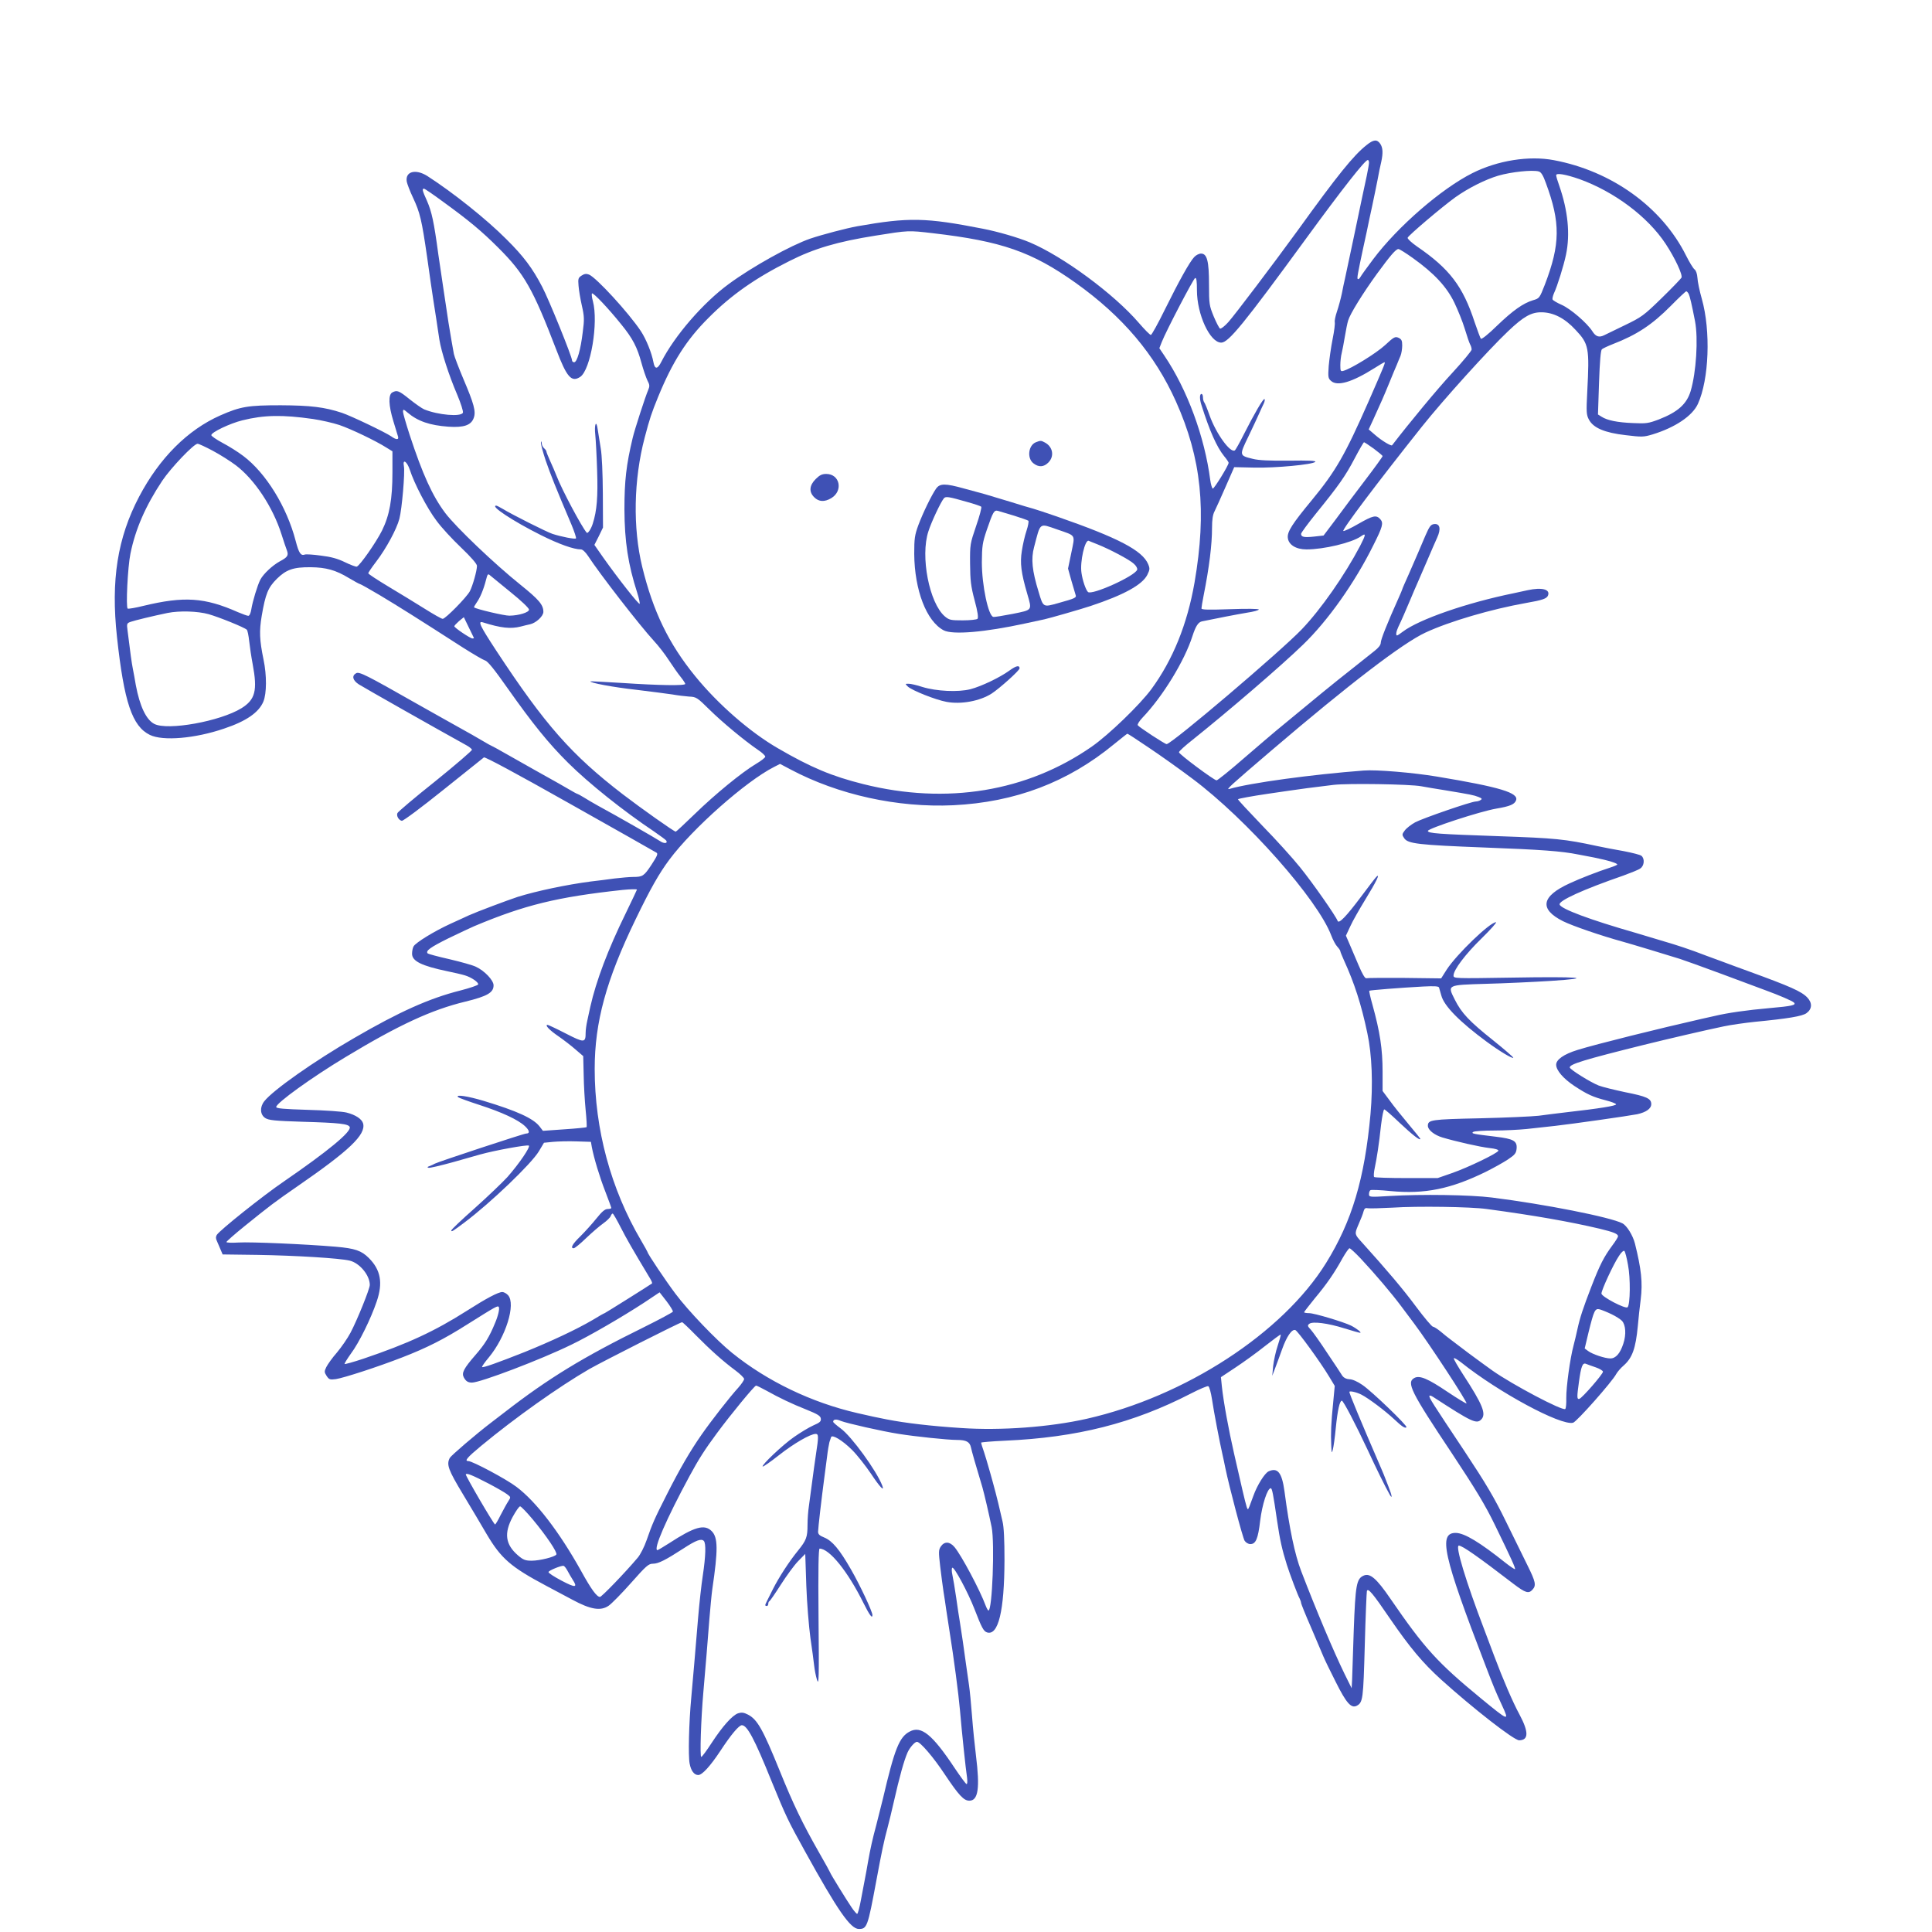 <?xml version="1.0" standalone="no"?>
<!DOCTYPE svg PUBLIC "-//W3C//DTD SVG 20010904//EN"
 "http://www.w3.org/TR/2001/REC-SVG-20010904/DTD/svg10.dtd">
<svg version="1.0" xmlns="http://www.w3.org/2000/svg"
 width="1280pt" height="1280pt" viewBox="0 0 1280 1280"
 preserveAspectRatio="xMidYMid meet">
<g transform="translate(0,1280) scale(0.1,-0.1)"
fill="#3f51b5" stroke="none">
<path d="M9054 11839 c-86 -68 -190 -196 -458 -568 -157 -216 -418 -561 -458
-605 -24 -27 -49 -46 -55 -43 -6 4 -25 40 -42 81 -29 71 -31 81 -31 211 0 156
-13 205 -53 205 -13 0 -33 -10 -45 -23 -31 -33 -101 -159 -195 -349 -45 -92
-87 -167 -92 -167 -6 -1 -42 36 -80 80 -165 192 -502 440 -722 533 -76 32
-214 72 -313 91 -377 74 -490 76 -830 16 -72 -13 -232 -55 -312 -82 -130 -45
-384 -186 -539 -300 -171 -125 -360 -344 -448 -517 -25 -50 -43 -50 -52 -1
-11 60 -48 152 -83 205 -81 122 -297 357 -344 375 -18 7 -31 5 -49 -7 -22 -14
-24 -21 -20 -67 2 -29 12 -88 22 -132 16 -70 17 -92 6 -174 -14 -119 -38 -201
-57 -201 -8 0 -14 6 -14 12 0 25 -154 405 -198 488 -64 123 -123 202 -237 315
-132 133 -356 311 -524 419 -78 49 -148 30 -136 -38 3 -15 21 -63 41 -105 47
-100 58 -147 94 -396 16 -115 34 -240 40 -277 6 -38 15 -98 21 -135 5 -38 15
-97 20 -133 13 -81 62 -234 119 -367 23 -55 40 -108 37 -117 -11 -29 -165 -16
-257 22 -14 6 -56 35 -95 66 -72 58 -84 63 -116 46 -27 -15 -25 -85 7 -190 14
-47 28 -93 31 -102 7 -23 -12 -23 -45 1 -39 27 -269 137 -327 156 -115 38
-207 49 -405 50 -216 0 -266 -8 -400 -67 -217 -96 -403 -282 -538 -538 -144
-274 -188 -554 -147 -930 47 -433 101 -592 218 -649 86 -42 299 -24 492 42
147 49 230 107 260 179 22 54 23 173 1 278 -27 131 -29 189 -12 290 25 146 42
187 100 245 62 61 109 78 224 77 102 -1 167 -19 254 -72 37 -22 70 -40 74 -40
3 0 61 -32 128 -72 130 -78 248 -152 554 -349 68 -43 133 -81 146 -85 17 -4
62 -60 147 -181 168 -238 273 -368 403 -497 137 -136 365 -318 568 -454 42
-29 79 -56 82 -61 12 -20 -15 -22 -42 -3 -25 17 -279 163 -412 235 -30 17 -72
41 -92 54 -21 13 -40 23 -42 23 -3 0 -27 13 -54 29 -48 28 -67 39 -232 131
-47 26 -129 73 -184 104 -54 31 -100 56 -102 56 -2 0 -25 13 -52 29 -50 30
-58 34 -267 151 -71 40 -151 85 -176 99 -329 187 -378 212 -399 201 -31 -17
-24 -47 17 -74 40 -25 504 -288 712 -403 19 -10 36 -24 38 -30 2 -5 -107 -99
-242 -208 -136 -108 -249 -204 -252 -212 -8 -19 9 -47 29 -51 9 -2 132 90 274
204 143 114 264 211 270 216 7 5 214 -106 570 -307 308 -173 565 -319 573
-324 12 -7 5 -22 -32 -79 -50 -76 -59 -82 -122 -82 -24 0 -79 -5 -122 -10 -43
-6 -114 -15 -158 -20 -161 -21 -360 -63 -485 -102 -67 -22 -272 -99 -325 -123
-16 -8 -70 -32 -120 -55 -109 -50 -231 -125 -245 -150 -6 -10 -10 -33 -10 -49
0 -49 63 -80 235 -116 44 -9 96 -21 115 -27 44 -13 92 -47 88 -60 -2 -6 -55
-24 -117 -40 -207 -52 -407 -142 -706 -316 -263 -152 -537 -345 -594 -418 -31
-39 -28 -89 6 -111 23 -15 61 -19 248 -25 245 -7 304 -14 312 -35 12 -31 -146
-161 -437 -361 -138 -94 -425 -323 -444 -354 -7 -12 -7 -24 1 -40 5 -13 17
-38 24 -56 l14 -33 230 -3 c253 -4 547 -22 612 -38 66 -16 133 -97 133 -161 0
-26 -83 -232 -128 -317 -19 -36 -59 -94 -89 -130 -31 -35 -62 -79 -71 -97 -14
-29 -14 -34 2 -59 16 -24 22 -26 61 -21 53 8 278 81 440 144 160 62 274 119
430 218 196 123 203 127 210 115 6 -10 -5 -59 -25 -105 -38 -93 -68 -141 -129
-211 -79 -91 -94 -120 -78 -150 14 -25 27 -34 54 -34 55 0 456 152 658 251
119 57 339 185 483 279 l102 68 46 -59 c25 -33 44 -64 42 -69 -2 -5 -89 -52
-194 -104 -402 -198 -631 -338 -920 -562 -28 -21 -68 -52 -90 -69 -101 -77
-264 -217 -274 -234 -23 -44 -11 -78 88 -242 54 -90 124 -207 155 -261 97
-164 160 -219 397 -345 41 -22 118 -63 171 -91 122 -66 189 -77 242 -40 19 13
86 81 148 151 101 114 116 127 145 127 36 0 83 24 202 101 84 55 118 67 135
50 15 -16 13 -98 -7 -231 -9 -58 -23 -184 -31 -280 -19 -231 -34 -403 -45
-525 -16 -171 -21 -388 -11 -439 9 -48 30 -76 57 -76 26 0 79 58 146 159 72
110 124 171 143 171 35 0 83 -89 196 -369 97 -237 109 -262 222 -466 217 -393
302 -515 357 -515 54 0 59 14 115 315 37 200 52 270 75 355 11 41 29 116 40
165 41 180 69 280 93 335 15 33 48 70 62 70 22 0 110 -103 184 -215 93 -139
126 -175 163 -175 59 0 71 83 44 299 -8 64 -20 181 -26 261 -6 80 -15 172 -20
205 -5 33 -14 96 -20 140 -6 44 -16 112 -21 150 -6 39 -14 95 -19 125 -5 30
-17 105 -25 165 -9 61 -20 128 -25 150 -5 22 -6 43 -1 48 11 11 104 -162 147
-273 48 -124 60 -147 83 -155 75 -24 115 141 116 480 0 132 -4 219 -13 255 -7
30 -20 84 -28 120 -9 36 -24 97 -35 135 -11 39 -24 88 -31 110 -6 22 -19 65
-29 96 -11 30 -19 58 -19 61 0 3 71 9 158 13 475 21 849 115 1231 312 58 30
110 52 116 49 7 -2 18 -42 25 -88 11 -76 51 -285 70 -368 4 -19 13 -57 18 -85
27 -130 115 -462 128 -483 8 -12 24 -22 38 -22 36 0 51 35 65 155 13 107 48
215 70 215 9 0 16 -36 42 -215 19 -129 33 -191 65 -293 19 -60 73 -204 85
-224 5 -10 9 -22 9 -28 0 -5 29 -78 66 -162 36 -84 73 -171 82 -193 9 -22 46
-98 82 -169 70 -140 102 -176 139 -157 41 22 43 44 53 400 5 190 12 352 14
360 7 23 39 -15 154 -184 132 -192 215 -291 337 -402 213 -192 483 -403 518
-403 63 1 64 55 2 171 -44 81 -110 234 -168 389 -15 41 -44 118 -64 170 -124
324 -195 560 -170 560 23 0 126 -72 363 -254 79 -60 100 -66 125 -38 26 28 21
52 -32 159 -26 54 -91 186 -144 293 -76 156 -131 249 -274 465 -217 326 -233
351 -233 366 0 6 12 3 28 -8 252 -164 284 -179 315 -148 36 36 11 98 -120 299
-35 54 -63 102 -61 107 2 5 23 -8 48 -27 249 -199 661 -421 742 -400 23 5 261
274 286 323 8 14 29 39 49 56 57 50 80 113 94 262 4 50 13 128 19 175 14 113
4 202 -38 371 -14 55 -54 119 -83 134 -78 41 -514 127 -864 171 -144 18 -465
23 -682 10 -130 -8 -133 -7 -133 13 0 11 4 23 10 26 5 3 65 1 132 -6 227 -22
401 14 633 128 50 25 115 61 145 81 48 32 55 42 58 73 4 50 -21 64 -138 78
-151 18 -166 21 -149 32 8 5 70 9 138 9 69 0 165 5 215 10 50 6 136 15 191 21
115 13 480 65 542 77 59 13 93 37 93 67 0 37 -31 51 -173 79 -70 15 -149 34
-175 44 -54 21 -192 107 -192 120 0 22 99 52 485 148 165 41 415 99 535 124
47 10 139 23 205 30 217 21 317 37 344 58 37 27 39 67 5 103 -39 41 -112 73
-389 174 -55 20 -140 51 -190 70 -49 18 -126 46 -170 63 -44 16 -107 37 -140
47 -33 10 -78 23 -100 30 -22 7 -89 27 -150 45 -300 86 -493 158 -502 187 -9
25 156 100 422 192 49 18 100 38 112 47 27 17 31 65 8 84 -8 7 -61 20 -117 31
-57 10 -137 25 -178 34 -213 46 -275 52 -650 65 -403 14 -470 19 -470 35 0 16
347 130 455 148 89 15 119 28 129 54 20 50 -103 88 -524 158 -156 26 -402 47
-485 40 -343 -26 -754 -82 -890 -122 -26 -7 5 21 280 256 513 438 868 710
1019 780 159 74 435 155 666 196 110 19 138 29 146 50 16 41 -41 55 -134 35
-26 -6 -67 -15 -92 -20 -310 -63 -628 -173 -736 -255 -18 -14 -35 -25 -38 -25
-10 0 -6 26 8 56 20 41 49 108 81 184 15 36 35 83 45 105 10 22 39 90 65 150
26 61 56 130 67 154 26 57 18 93 -20 89 -23 -3 -31 -14 -59 -78 -17 -41 -40
-93 -49 -115 -9 -22 -37 -84 -60 -138 -24 -53 -44 -99 -44 -102 0 -2 -11 -28
-24 -57 -75 -167 -118 -275 -118 -296 0 -15 -15 -34 -42 -55 -22 -18 -95 -76
-161 -128 -101 -79 -227 -182 -489 -399 -23 -19 -119 -101 -213 -182 -94 -82
-176 -148 -183 -148 -16 0 -249 173 -249 186 -1 6 41 44 92 84 235 188 587
490 730 629 165 159 343 411 465 657 63 125 69 149 47 174 -27 30 -48 25 -146
-31 -48 -28 -93 -49 -99 -47 -13 4 221 315 521 692 142 178 441 509 571 632
103 98 154 126 222 125 78 -1 153 -39 224 -116 89 -94 93 -119 78 -410 -7
-135 -6 -153 11 -185 29 -55 104 -87 243 -103 108 -13 119 -13 179 5 150 46
264 123 300 202 74 162 86 483 26 696 -15 52 -28 115 -29 139 -2 27 -9 48 -19
56 -9 6 -35 49 -57 93 -160 320 -492 559 -876 631 -164 31 -372 -2 -539 -86
-205 -103 -494 -353 -657 -570 -42 -56 -81 -110 -86 -120 -6 -10 -13 -15 -17
-11 -5 5 1 39 35 198 4 19 15 71 25 115 9 44 25 121 36 170 11 50 26 126 35
170 8 44 19 99 25 122 13 60 11 95 -7 121 -21 30 -44 28 -90 -9z m16 -117 c0
-9 -7 -49 -15 -87 -8 -39 -22 -104 -31 -145 -17 -85 -100 -474 -113 -535 -5
-22 -15 -67 -21 -100 -7 -33 -21 -86 -32 -118 -11 -32 -17 -64 -15 -71 3 -8
-3 -58 -14 -112 -11 -55 -22 -135 -26 -179 -5 -73 -4 -82 16 -99 41 -37 138
-9 287 85 34 22 64 39 67 39 7 0 -4 -27 -106 -260 -156 -354 -216 -460 -377
-655 -129 -156 -162 -208 -158 -247 4 -47 54 -78 124 -78 115 0 298 44 358 85
38 27 37 16 -3 -62 -102 -194 -259 -419 -386 -552 -142 -148 -863 -761 -896
-761 -11 0 -181 111 -191 125 -4 5 10 28 31 50 135 141 279 377 331 540 21 65
38 92 62 98 91 19 235 47 301 58 42 6 77 16 77 21 0 5 -81 6 -190 2 -145 -5
-190 -4 -190 5 0 6 6 44 14 84 38 191 56 339 56 450 0 54 5 88 17 110 9 18 42
91 73 162 l57 130 134 -3 c141 -3 385 20 403 38 8 8 -46 10 -174 8 -131 -1
-201 2 -240 12 -90 22 -90 22 -30 146 29 60 61 129 72 154 11 25 25 55 31 67
6 13 8 26 5 29 -8 7 -69 -99 -137 -233 -28 -56 -55 -104 -60 -107 -30 -19
-124 111 -167 231 -15 43 -31 82 -36 88 -4 5 -8 19 -8 32 0 13 -4 23 -10 23
-13 0 -13 -35 0 -74 54 -171 101 -277 150 -338 17 -20 30 -40 30 -44 0 -17
-96 -173 -105 -171 -5 2 -13 28 -17 58 -37 285 -152 598 -304 823 l-33 49 16
41 c30 76 210 420 221 424 9 3 12 -21 12 -81 0 -160 86 -347 161 -347 48 0
150 125 561 688 243 333 392 522 410 522 5 0 8 -8 8 -18z m1125 -58 c15 -4 29
-26 47 -77 97 -262 96 -404 -7 -673 -35 -89 -36 -91 -78 -103 -66 -20 -134
-68 -240 -170 -55 -54 -101 -91 -106 -85 -4 5 -22 54 -41 109 -78 239 -167
355 -382 502 -37 26 -64 51 -62 58 7 17 226 203 316 268 86 61 197 117 284
143 86 25 226 40 269 28z m270 -51 c230 -83 451 -248 570 -428 62 -94 115
-207 105 -225 -5 -8 -64 -70 -133 -137 -117 -114 -131 -124 -243 -178 -65 -32
-127 -62 -136 -66 -34 -17 -56 -9 -78 26 -34 54 -145 150 -205 176 -30 13 -56
29 -59 35 -2 6 2 24 9 40 23 49 65 184 80 256 29 136 13 293 -45 459 -11 30
-20 61 -20 68 0 17 63 6 155 -26z m-7529 -150 c171 -124 256 -195 364 -303
174 -173 231 -274 386 -678 69 -181 100 -217 158 -179 69 46 122 360 84 502
-7 24 -9 47 -6 51 8 7 107 -97 193 -204 77 -94 107 -153 135 -257 12 -44 30
-96 39 -115 16 -30 16 -39 5 -65 -18 -41 -89 -260 -102 -315 -43 -180 -55
-285 -55 -475 1 -212 24 -364 85 -553 11 -34 18 -67 16 -72 -3 -11 -146 171
-242 307 l-58 83 29 57 28 58 -1 225 c-1 135 -6 255 -14 300 -7 41 -16 98 -20
125 -9 68 -24 34 -16 -37 3 -29 9 -134 12 -232 6 -177 -1 -269 -29 -356 -11
-35 -33 -68 -40 -59 -33 38 -163 282 -198 372 -11 28 -31 75 -45 105 -13 29
-24 56 -24 61 0 5 -7 14 -15 21 -8 7 -16 22 -16 34 -1 13 -3 15 -5 6 -3 -8 12
-62 31 -120 33 -95 66 -179 172 -428 19 -46 32 -86 29 -89 -6 -7 -98 11 -156
30 -37 12 -270 129 -330 166 -19 11 -38 21 -42 21 -45 0 111 -103 295 -195
120 -60 218 -95 266 -95 11 0 30 -18 46 -42 79 -121 340 -458 439 -566 29 -31
73 -88 98 -127 25 -38 59 -87 77 -109 17 -21 31 -43 31 -47 0 -13 -175 -10
-415 6 -115 7 -211 12 -213 11 -9 -9 149 -39 303 -56 99 -12 207 -26 240 -31
33 -6 83 -12 110 -14 48 -2 54 -6 135 -86 86 -85 235 -208 323 -268 26 -17 47
-37 47 -44 0 -7 -29 -29 -63 -49 -93 -56 -266 -197 -403 -330 -67 -65 -124
-118 -127 -118 -11 0 -230 155 -350 247 -341 262 -516 461 -839 952 -108 165
-124 198 -90 188 121 -38 185 -45 252 -28 19 5 47 12 62 15 40 9 88 54 88 82
0 47 -29 81 -152 180 -171 137 -427 381 -498 475 -85 113 -150 256 -236 518
-24 74 -44 143 -44 153 0 18 3 18 31 -6 67 -57 147 -84 270 -93 103 -7 151 10
168 59 15 42 1 93 -68 255 -32 76 -61 152 -64 168 -3 17 -10 57 -16 90 -6 33
-15 87 -20 120 -12 76 -59 397 -67 450 -29 216 -44 283 -75 354 -31 68 -34 81
-20 81 5 0 62 -39 127 -87z m3244 -208 c456 -53 656 -123 945 -328 313 -223
526 -475 666 -787 169 -377 205 -725 123 -1200 -48 -275 -143 -511 -286 -706
-76 -103 -282 -302 -394 -380 -429 -299 -963 -387 -1514 -249 -208 52 -347
110 -567 238 -183 106 -395 290 -547 477 -176 216 -279 429 -351 724 -63 259
-57 578 16 856 34 129 45 162 89 270 95 232 188 379 335 525 149 150 310 263
534 375 166 84 320 129 572 169 219 35 216 35 379 16z m3181 -165 c140 -100
223 -189 274 -294 24 -50 56 -129 70 -176 14 -47 30 -93 35 -102 6 -10 10 -25
10 -34 0 -8 -57 -77 -126 -152 -97 -104 -289 -336 -401 -482 -6 -7 -67 29
-112 68 l-43 37 30 65 c51 112 69 152 107 245 20 50 43 104 50 120 7 17 17 43
24 58 6 15 11 46 11 68 0 32 -4 41 -24 51 -23 10 -31 6 -90 -49 -59 -54 -226
-157 -276 -170 -18 -5 -20 -1 -20 38 0 24 4 60 9 79 5 19 14 69 21 110 7 41
16 89 22 107 13 44 96 178 190 308 90 123 126 165 143 165 7 0 50 -27 96 -60z
m1827 -237 c8 -17 20 -68 42 -181 22 -115 8 -339 -29 -463 -26 -86 -85 -139
-211 -188 -69 -26 -84 -28 -170 -24 -104 4 -172 18 -209 42 l-24 15 7 211 c5
142 11 214 19 221 7 6 39 21 72 34 160 62 260 128 385 254 52 53 98 96 102 96
4 0 11 -8 16 -17z m-9114 -829 c54 -8 133 -26 175 -40 76 -26 240 -104 312
-150 l39 -24 0 -138 c0 -181 -19 -285 -69 -387 -39 -78 -145 -230 -167 -239
-6 -2 -41 11 -78 29 -49 24 -93 36 -160 44 -50 7 -98 10 -106 7 -27 -10 -40 9
-61 90 -59 227 -198 451 -347 563 -35 27 -98 66 -138 87 -41 22 -74 45 -74 51
0 19 124 78 205 98 144 36 266 38 469 9z m7027 -196 c32 -24 59 -46 59 -50 0
-4 -52 -76 -116 -160 -64 -84 -152 -201 -195 -260 l-80 -106 -63 -7 c-66 -7
-86 -3 -86 18 0 7 45 68 99 135 151 186 194 247 256 365 31 59 59 107 62 107
3 0 32 -19 64 -42z m-7692 -14 c47 -25 117 -69 154 -97 125 -95 245 -277 302
-457 15 -47 31 -95 36 -107 12 -33 4 -45 -47 -72 -49 -27 -108 -82 -129 -121
-19 -36 -52 -146 -60 -197 -4 -25 -12 -43 -20 -43 -7 0 -37 11 -68 24 -221 98
-357 107 -627 42 -52 -13 -99 -21 -104 -18 -13 7 0 275 18 363 33 163 100 317
211 484 57 85 209 245 234 245 8 0 53 -21 100 -46z m1306 -126 c29 -91 116
-258 177 -338 31 -43 105 -123 163 -178 66 -63 105 -108 105 -121 0 -32 -28
-131 -47 -168 -22 -41 -162 -183 -180 -183 -8 0 -62 31 -121 68 -59 37 -167
103 -239 146 -73 44 -133 83 -133 88 0 5 24 40 53 78 65 85 135 214 153 283
17 64 38 308 30 348 -10 52 20 33 39 -23z m670 -813 c66 -53 120 -104 120
-114 0 -18 -66 -39 -130 -40 -31 -1 -219 43 -234 55 -2 2 6 16 17 32 23 32 46
87 62 150 10 40 13 43 28 29 9 -8 71 -58 137 -112z m-2003 -144 c70 -20 236
-87 253 -103 5 -4 12 -39 16 -76 4 -37 14 -105 23 -152 33 -176 17 -235 -74
-292 -141 -87 -490 -150 -578 -104 -54 28 -96 118 -122 256 -6 36 -15 85 -20
110 -8 40 -16 100 -35 253 -6 44 -5 48 20 57 25 9 148 39 245 59 80 16 200 12
272 -8z m1758 -158 c0 -2 -5 -3 -10 -3 -14 0 -120 71 -120 81 0 4 14 19 31 34
l32 26 33 -68 c18 -37 34 -69 34 -70z m4469 -725 c75 -50 206 -143 291 -207
359 -268 831 -801 920 -1039 11 -29 29 -63 40 -74 11 -12 20 -25 20 -30 0 -4
11 -31 24 -60 69 -151 115 -292 155 -483 31 -143 38 -339 21 -535 -39 -430
-123 -711 -294 -987 -288 -465 -934 -885 -1587 -1033 -244 -55 -568 -79 -831
-61 -202 13 -370 33 -493 57 -77 15 -94 19 -195 42 -304 70 -597 211 -830 399
-104 84 -291 279 -376 393 -63 84 -184 264 -184 275 0 2 -19 36 -43 77 -200
340 -307 736 -307 1136 0 310 76 589 271 991 98 203 156 305 224 396 154 207
507 519 692 613 l41 21 68 -36 c318 -169 710 -255 1079 -238 410 20 759 152
1065 404 47 38 87 70 89 70 2 1 65 -40 140 -91z m1806 -257 c33 -6 103 -18
155 -26 175 -29 195 -33 225 -45 23 -9 26 -13 15 -20 -8 -6 -23 -10 -32 -10
-30 0 -351 -111 -402 -138 -27 -15 -58 -39 -69 -54 -19 -25 -19 -29 -4 -51 24
-37 93 -45 532 -62 374 -14 511 -24 620 -46 28 -5 75 -14 105 -20 95 -19 163
-40 154 -48 -5 -4 -27 -13 -49 -20 -73 -23 -199 -72 -265 -103 -189 -86 -204
-171 -45 -251 65 -32 251 -96 400 -137 41 -11 319 -95 375 -113 25 -8 151 -53
280 -101 129 -48 260 -97 290 -108 85 -31 174 -69 185 -80 18 -17 -13 -24
-162 -37 -149 -13 -280 -32 -363 -52 -25 -6 -63 -14 -85 -19 -274 -62 -705
-169 -823 -206 -91 -28 -142 -64 -142 -98 0 -37 47 -92 121 -141 85 -56 123
-73 208 -95 36 -9 66 -21 68 -26 3 -10 -108 -28 -337 -54 -52 -6 -131 -16
-175 -22 -44 -5 -220 -13 -392 -17 -323 -7 -343 -10 -343 -50 0 -27 43 -61 96
-77 91 -27 249 -63 312 -70 39 -4 61 -11 59 -18 -6 -17 -201 -111 -307 -148
l-95 -33 -207 0 c-113 0 -210 3 -214 7 -4 5 -2 32 4 60 14 67 28 155 42 286 7
56 16 102 21 102 5 0 51 -40 102 -89 84 -79 137 -121 137 -106 0 2 -35 46 -78
97 -43 51 -100 122 -125 157 l-47 63 0 127 c0 151 -17 263 -67 444 -14 49 -23
90 -21 93 5 4 206 20 356 28 76 4 104 2 106 -7 2 -7 9 -30 15 -52 18 -70 122
-175 301 -307 86 -63 169 -113 176 -106 2 3 -58 55 -134 116 -158 126 -209
180 -254 270 -49 98 -53 96 208 104 120 3 311 12 424 19 311 20 194 30 -257
22 -378 -6 -383 -6 -383 14 0 37 78 141 187 247 59 58 102 106 94 106 -40 0
-261 -213 -327 -315 l-36 -57 -241 3 c-133 1 -248 0 -255 -2 -8 -3 -27 29 -51
86 -21 50 -49 114 -61 143 l-23 53 29 62 c15 34 61 114 100 178 71 115 102
179 72 149 -8 -8 -53 -67 -100 -130 -99 -132 -148 -183 -156 -161 -11 31 -166
253 -248 354 -48 60 -161 185 -252 278 -90 94 -163 172 -160 174 4 4 89 20
198 36 36 5 94 14 130 19 66 10 178 25 305 40 93 11 504 5 580 -9z m-5195
-685 c0 -2 -34 -73 -75 -158 -117 -239 -195 -445 -234 -618 -5 -25 -15 -66
-20 -92 -6 -26 -11 -62 -11 -80 0 -68 -9 -68 -132 -5 -62 32 -116 57 -120 57
-21 0 12 -35 71 -75 36 -25 88 -65 115 -89 l50 -43 3 -124 c1 -68 7 -173 13
-233 6 -60 9 -111 6 -114 -3 -2 -69 -9 -147 -14 l-142 -10 -23 30 c-42 53
-150 102 -368 168 -107 32 -191 45 -171 25 6 -5 69 -28 140 -51 151 -49 257
-98 303 -141 31 -29 34 -49 8 -49 -16 0 -579 -186 -604 -199 -9 -5 -26 -13
-37 -17 -15 -5 -16 -8 -5 -11 8 -2 80 15 160 37 80 23 161 46 180 51 96 27
316 67 324 59 10 -10 -63 -118 -142 -208 -32 -35 -128 -127 -214 -204 -87 -77
-158 -144 -158 -150 0 -12 10 -5 85 51 175 131 445 390 495 473 l34 57 60 6
c34 3 104 5 156 3 l95 -3 6 -35 c14 -73 52 -199 90 -296 21 -55 39 -103 39
-107 0 -4 -11 -7 -24 -7 -18 0 -38 -17 -74 -62 -28 -35 -76 -88 -106 -118 -54
-52 -69 -80 -45 -80 7 0 44 30 83 68 39 37 90 81 113 97 24 17 45 38 49 48 3
9 9 17 13 17 4 0 28 -42 54 -93 40 -78 72 -134 195 -339 9 -15 14 -28 12 -31
-13 -10 -311 -197 -314 -197 -3 0 -39 -20 -81 -46 -106 -62 -272 -140 -450
-212 -182 -72 -275 -105 -281 -99 -3 2 17 31 44 63 113 136 181 354 128 413
-11 12 -28 21 -38 21 -27 0 -106 -42 -233 -123 -217 -138 -393 -219 -688 -319
-66 -22 -121 -37 -124 -35 -2 3 17 34 42 69 54 72 133 233 171 346 42 123 26
209 -52 287 -49 49 -91 64 -218 75 -199 17 -565 33 -646 28 -44 -3 -80 -1 -80
3 0 4 54 52 121 106 171 138 197 158 349 263 345 238 454 342 436 416 -8 30
-50 58 -110 73 -27 7 -143 15 -258 18 -160 5 -208 9 -208 19 0 26 237 197 460
331 351 212 569 313 793 367 147 36 187 60 187 108 0 33 -59 96 -117 123 -20
10 -98 32 -175 50 -76 17 -141 35 -144 38 -17 17 17 41 138 101 73 35 149 71
168 79 335 141 550 194 985 241 50 5 95 6 95 2z m5630 -2116 c319 -43 551 -84
750 -131 91 -22 120 -34 120 -50 0 -5 -17 -33 -39 -62 -55 -75 -81 -125 -138
-272 -55 -143 -75 -202 -93 -285 -6 -30 -18 -77 -25 -105 -23 -85 -49 -277
-48 -347 1 -37 -2 -70 -7 -73 -20 -13 -347 160 -480 253 -36 25 -107 78 -159
116 -51 39 -105 80 -120 91 -14 10 -44 34 -65 52 -22 18 -45 33 -52 33 -7 0
-58 60 -113 134 -86 116 -192 241 -358 425 -48 52 -49 56 -27 108 24 56 32 75
39 101 5 16 12 21 28 17 12 -2 85 0 162 4 164 11 518 6 625 -9z m-836 -327
c99 -106 205 -231 270 -318 33 -44 72 -96 86 -115 101 -135 353 -520 346 -528
-3 -2 -59 32 -125 76 -132 89 -185 111 -220 93 -55 -30 -25 -90 249 -501 156
-236 219 -339 284 -473 111 -228 138 -288 133 -293 -2 -2 -31 17 -64 43 -168
134 -269 195 -326 197 -120 3 -87 -147 195 -879 54 -141 65 -168 109 -263 50
-108 47 -107 -136 43 -293 241 -377 334 -603 663 -93 136 -136 172 -178 153
-47 -21 -54 -62 -65 -360 -5 -152 -10 -301 -11 -331 l-3 -55 -47 95 c-73 150
-186 417 -287 680 -43 112 -78 280 -111 530 -17 124 -45 159 -105 132 -26 -12
-76 -92 -101 -162 -9 -25 -21 -56 -26 -70 -10 -24 -11 -24 -18 -5 -4 11 -17
63 -29 115 -29 128 -38 164 -55 240 -36 158 -70 342 -81 446 l-6 60 95 63 c53
35 142 99 197 143 56 44 102 78 104 76 2 -2 -7 -35 -20 -74 -13 -38 -26 -99
-30 -134 l-6 -65 19 50 c11 28 31 84 46 125 30 85 65 136 88 128 17 -7 166
-212 223 -307 l38 -63 -11 -117 c-13 -127 -16 -197 -12 -281 2 -48 3 -51 10
-25 5 17 14 82 20 145 12 119 26 180 40 180 10 0 92 -157 173 -330 56 -121
114 -239 143 -290 21 -37 17 -10 -7 51 -33 86 -36 92 -52 129 -134 310 -207
486 -207 498 0 9 47 -1 80 -18 47 -24 156 -106 217 -163 51 -48 72 -62 81 -53
9 9 -227 236 -291 280 -33 23 -67 38 -86 38 -21 1 -37 9 -47 22 -7 12 -52 80
-100 151 -47 72 -97 142 -110 156 -21 22 -23 28 -10 38 21 18 123 5 234 -30
51 -16 97 -29 103 -29 14 0 -25 30 -61 48 -52 25 -243 82 -276 82 -19 0 -34 3
-34 6 0 3 32 44 70 91 82 98 131 170 184 266 21 37 42 67 47 67 5 0 38 -30 73
-67z m1772 -44 c17 -86 15 -263 -3 -280 -14 -13 -173 70 -173 91 0 23 80 196
116 249 15 24 31 38 36 33 5 -5 16 -46 24 -93z m-109 -326 c29 -14 60 -34 69
-44 25 -27 29 -91 9 -151 -21 -65 -50 -98 -86 -98 -36 0 -119 28 -147 49 l-23
17 25 105 c37 149 43 162 75 154 14 -4 49 -18 78 -32z m-6067 -139 c96 -97
178 -171 263 -234 31 -23 57 -49 57 -56 0 -8 -17 -33 -38 -57 -56 -61 -180
-220 -244 -312 -76 -109 -144 -226 -230 -396 -82 -162 -95 -191 -134 -303 -15
-44 -42 -96 -58 -115 -85 -101 -240 -261 -251 -261 -21 0 -58 50 -125 172
-145 260 -299 460 -428 557 -65 50 -292 171 -319 171 -28 0 -9 23 85 101 226
187 515 392 717 509 92 52 601 310 614 310 4 0 45 -39 91 -86z m5962 -213 c26
-9 48 -22 48 -29 0 -16 -139 -176 -157 -180 -16 -4 -16 13 -2 113 14 103 24
129 47 119 9 -4 38 -14 64 -23z m-5495 -154 c86 -48 167 -87 268 -127 72 -29
91 -41 93 -58 3 -19 -6 -27 -50 -46 -29 -13 -87 -48 -128 -77 -75 -52 -216
-186 -207 -195 3 -3 52 31 109 76 98 77 207 140 242 140 20 0 20 -18 2 -135
-7 -49 -19 -130 -25 -180 -7 -49 -16 -120 -21 -157 -6 -37 -10 -96 -10 -132 0
-80 -8 -101 -62 -168 -59 -72 -129 -180 -168 -258 -18 -36 -36 -73 -41 -82
-12 -23 -11 -28 1 -28 6 0 10 6 10 14 0 8 3 16 8 18 4 2 38 51 75 109 37 58
88 128 114 155 l48 49 7 -210 c4 -115 17 -271 27 -345 11 -74 22 -157 25 -185
3 -27 11 -70 19 -95 12 -40 14 10 10 413 -3 323 0 457 7 457 65 0 187 -151
290 -359 41 -82 60 -108 60 -81 0 23 -83 200 -142 302 -76 133 -124 190 -178
212 -30 12 -40 21 -40 38 0 23 24 228 40 348 5 36 13 101 19 145 5 44 13 89
16 100 4 11 9 26 11 33 6 21 75 -20 140 -85 33 -33 88 -103 124 -156 59 -89
92 -124 75 -79 -37 97 -204 327 -275 378 -27 20 -50 40 -50 44 0 17 19 20 51
6 37 -15 274 -69 384 -86 106 -17 323 -40 386 -40 61 0 84 -13 92 -50 4 -21
31 -116 76 -265 13 -46 43 -175 61 -263 21 -108 4 -552 -21 -552 -4 0 -12 15
-19 33 -37 101 -160 332 -206 387 -32 38 -67 39 -91 4 -15 -23 -15 -36 -4
-132 7 -59 17 -134 22 -167 5 -33 14 -87 18 -120 5 -33 14 -91 20 -130 31
-194 61 -423 71 -535 13 -152 38 -389 47 -447 3 -24 2 -43 -3 -43 -5 0 -40 48
-79 106 -148 223 -222 283 -298 242 -69 -36 -100 -114 -177 -443 -12 -49 -32
-128 -44 -175 -26 -96 -39 -155 -56 -250 -6 -36 -15 -85 -20 -110 -5 -25 -17
-87 -26 -137 -9 -51 -21 -93 -25 -93 -4 0 -21 19 -37 43 -31 45 -142 225 -142
231 0 2 -34 64 -76 137 -107 188 -168 314 -259 539 -110 271 -147 338 -209
370 -29 15 -43 16 -66 9 -39 -14 -103 -86 -175 -196 -33 -51 -64 -93 -69 -93
-10 0 -2 250 14 430 15 172 29 340 40 485 6 72 14 159 19 195 39 264 38 344
-4 386 -48 48 -114 29 -283 -81 -39 -25 -73 -45 -76 -45 -31 0 59 207 212 490
61 113 102 177 182 285 93 126 249 315 259 315 5 0 35 -15 68 -33z m-1838
-617 c53 -28 107 -59 121 -70 25 -19 25 -19 7 -47 -10 -15 -32 -56 -50 -90
-17 -35 -34 -63 -37 -63 -9 1 -198 325 -194 332 6 10 41 -4 153 -62z m291
-237 c90 -108 164 -218 156 -232 -10 -16 -110 -41 -163 -41 -42 0 -56 5 -91
35 -84 72 -94 147 -35 256 21 38 42 69 49 69 6 0 44 -39 84 -87z m230 -340 c9
-17 24 -43 33 -57 37 -56 20 -57 -73 -8 -49 26 -88 51 -86 57 3 11 85 44 100
41 5 -1 17 -16 26 -33z"/>
<path d="M6863 9870 c-50 -20 -60 -105 -17 -139 35 -28 69 -26 99 4 42 41 31
105 -22 133 -25 14 -30 14 -60 2z"/>
<path d="M5404 9626 c-42 -42 -46 -85 -9 -121 30 -30 68 -32 113 -5 80 49 56
160 -34 160 -28 0 -44 -8 -70 -34z"/>
<path d="M6202 9563 c-30 -43 -87 -160 -118 -243 -24 -66 -27 -88 -27 -190 2
-240 81 -446 195 -506 59 -31 273 -13 543 46 55 12 111 24 125 27 29 6 246 68
305 88 220 73 342 140 376 206 17 35 18 42 6 71 -38 91 -197 174 -602 315 -71
25 -143 48 -160 53 -16 4 -84 24 -150 45 -66 20 -142 43 -170 51 -27 7 -90 25
-140 38 -122 34 -158 34 -183 -1z m207 -89 c47 -13 88 -27 92 -31 4 -5 -11
-62 -34 -128 -40 -118 -41 -122 -40 -250 1 -110 5 -148 30 -242 21 -77 26
-116 19 -123 -5 -5 -49 -10 -97 -10 -80 0 -90 2 -119 26 -103 88 -164 398
-109 564 20 63 81 192 102 218 12 15 31 12 156 -24z m311 -91 c47 -15 88 -29
93 -33 4 -3 -1 -33 -12 -66 -11 -32 -25 -93 -31 -134 -13 -80 -5 -145 36 -285
32 -111 36 -105 -96 -132 -63 -12 -121 -22 -129 -20 -33 6 -76 209 -76 362 1
108 4 129 32 212 43 125 49 135 76 128 12 -4 60 -18 107 -32z m285 -91 c126
-44 118 -30 93 -153 l-22 -106 22 -79 c13 -43 25 -86 28 -95 7 -19 -1 -23
-116 -55 -100 -28 -98 -29 -129 75 -43 140 -51 218 -30 296 44 168 32 159 154
117z m265 -98 c83 -33 215 -103 242 -129 16 -14 25 -31 22 -40 -17 -43 -302
-171 -326 -147 -15 15 -36 77 -43 127 -11 73 23 222 48 212 6 -3 32 -13 57
-23z"/>
<path d="M6690 8359 c-66 -48 -188 -106 -260 -125 -82 -21 -226 -14 -320 15
-36 12 -76 21 -90 21 -24 0 -24 0 -5 -19 29 -26 184 -88 256 -101 96 -18 221
5 299 55 51 33 185 153 185 167 0 22 -22 18 -65 -13z"/>
</g>
</svg>
